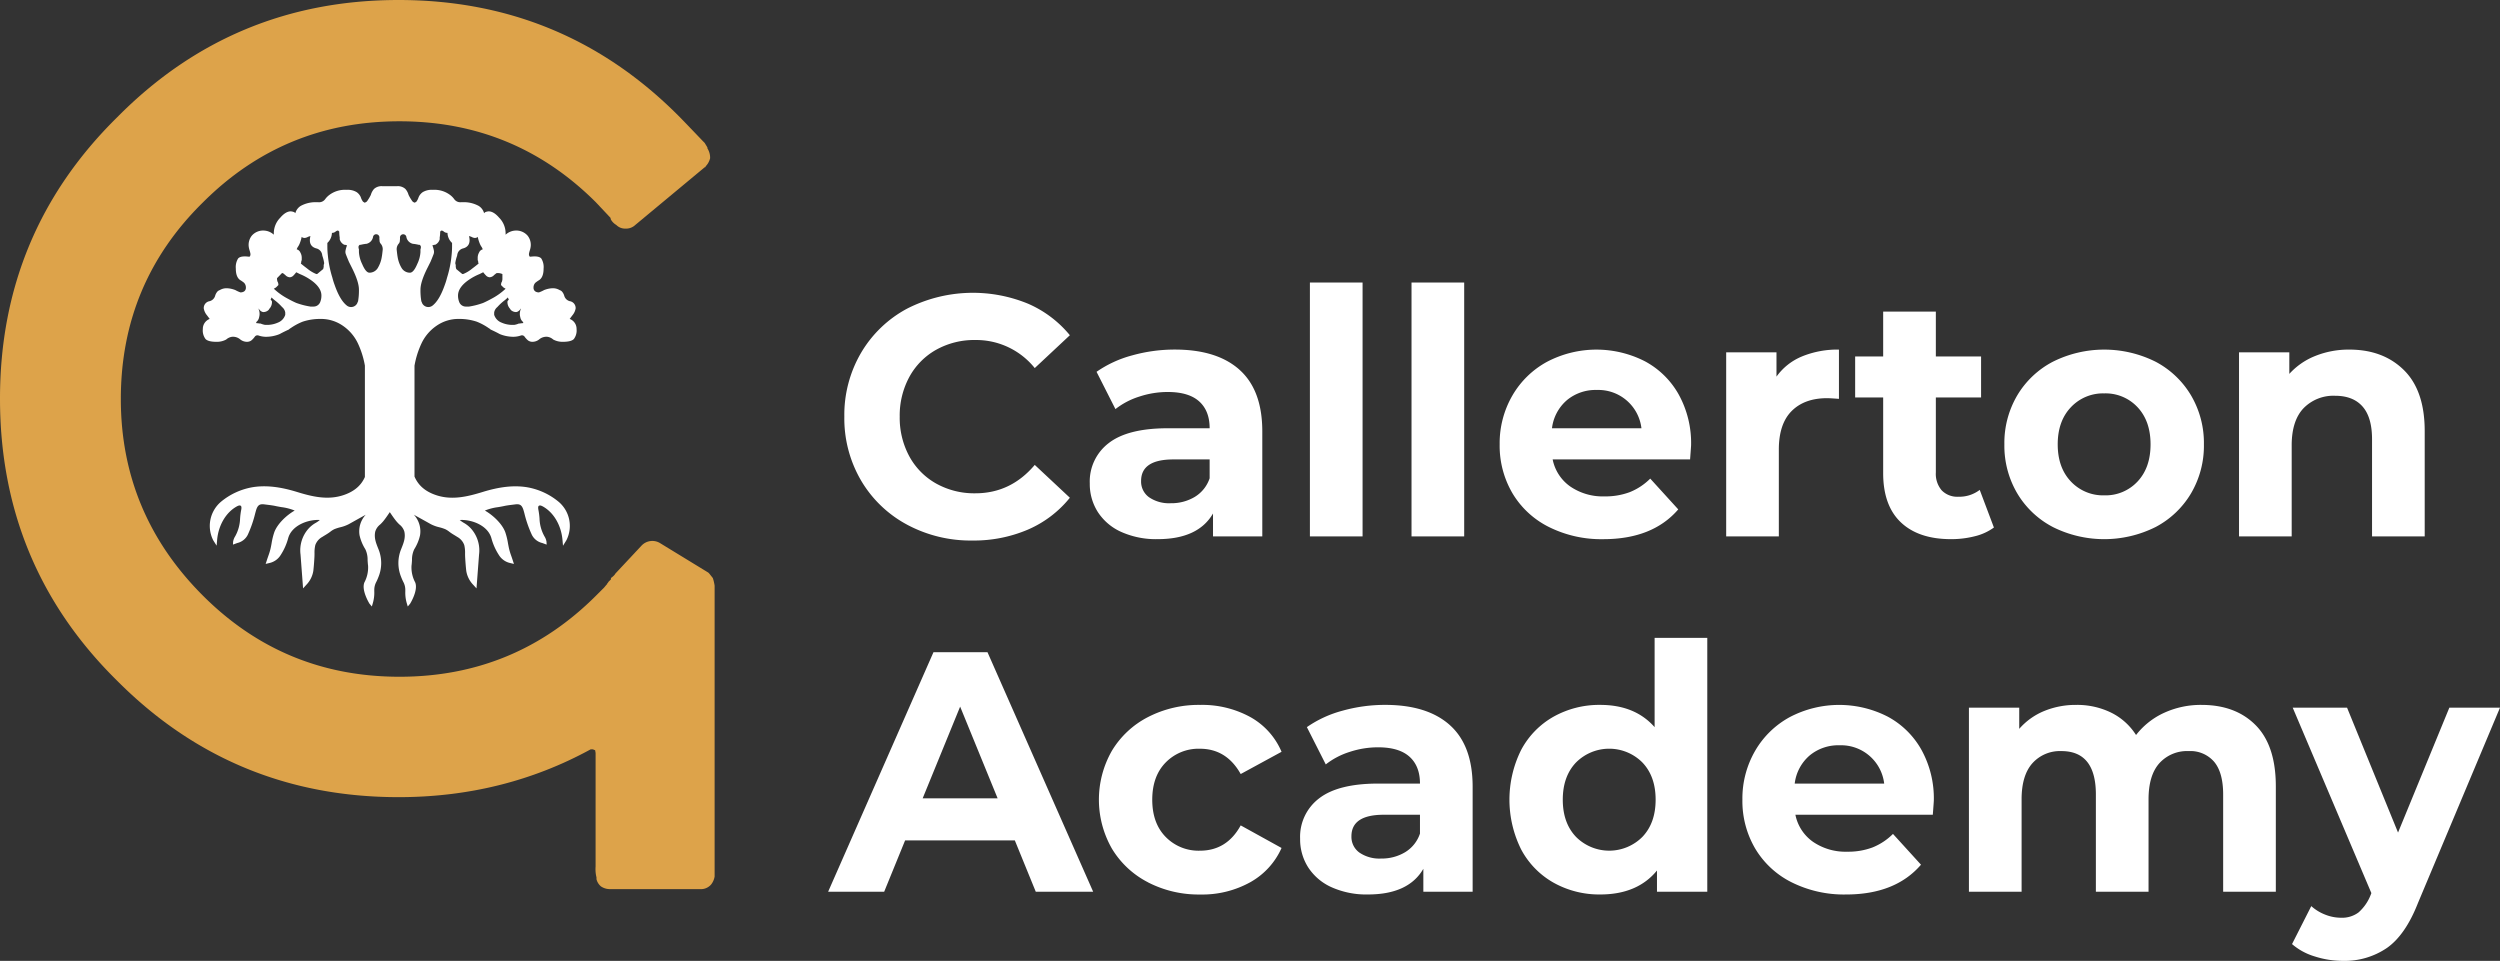 <svg xmlns="http://www.w3.org/2000/svg" width="780.571" height="300.002" viewBox="0 0 780.571 300.002">
  <rect x="0" y="0" width="780.571" height="300.002" fill="#333333" stroke="none"/>
  <g id="callerton-academy-v1" transform="translate(0 0.002)">
    <path id="Path_3887" data-name="Path 3887" d="M37.727,124.586q0-36.178,25.622-61.379,25.339-25.339,61.377-25.338T186.1,63.207l4.5,4.788.141.563a4.787,4.787,0,0,0,1.69,1.688,3.812,3.812,0,0,0,2.816,1.128,4.184,4.184,0,0,0,3.1-1.128l21.678-18.018a.249.249,0,0,0,.281-.281,5.562,5.562,0,0,0,1.409-2.534,5.462,5.462,0,0,0-.844-3.1v-.281l-.846-1.407-.563-.563q-6.193-6.478-7.179-7.463Q176.111,0,124.444,0T36.6,36.6Q0,72.641,0,124.445q0,52.085,36.6,88.126,36.178,36.319,87.843,36.32,32.661,0,59.97-14.923h.706l.7.281.141.844V270.57a10.73,10.73,0,0,0,.281,3.379v.563a4.229,4.229,0,0,0,1.407,2.253,4.975,4.975,0,0,0,2.816.844h28.156a4.188,4.188,0,0,0,3.1-1.125L222,276.2a5.424,5.424,0,0,0,1.125-2.534v-90.8a13.917,13.917,0,0,0-.563-2.394l-1.125-1.409-.281-.281-15.2-9.289a4.632,4.632,0,0,0-5.632.844l-8.164,8.727-.281.424a6.423,6.423,0,0,1-1.128.985v.422l-.844.844a.249.249,0,0,1-.281.281v.284l-.281.281-.7.844-2.534,2.534Q160.765,211.3,124.726,211.3T63.349,185.965q-25.621-25.624-25.622-61.379" transform="translate(0 -0.001)" fill="#dda34a"/>
    <path id="Path_3888" data-name="Path 3888" d="M137.613,113.316a36.8,36.8,0,0,1-14.336-13.78,38.36,38.36,0,0,1-5.219-19.925,38.352,38.352,0,0,1,5.219-19.923,36.805,36.805,0,0,1,14.336-13.782,45.2,45.2,0,0,1,37.843-1.547,34.783,34.783,0,0,1,13.019,9.828L177.512,64.442a23.452,23.452,0,0,0-18.554-8.76,24.373,24.373,0,0,0-12.228,3.044,21.5,21.5,0,0,0-8.381,8.494,25.248,25.248,0,0,0-3,12.391,25.257,25.257,0,0,0,3,12.393,21.5,21.5,0,0,0,8.381,8.492,24.374,24.374,0,0,0,12.228,3.046q11.07,0,18.554-8.867l10.962,10.254a34.193,34.193,0,0,1-13.07,9.937,42.92,42.92,0,0,1-17.393,3.419,41.933,41.933,0,0,1-20.4-4.968" transform="translate(145.568 50.479)" fill="#fff"/>
    <path id="Path_3889" data-name="Path 3889" d="M199.181,55.237q7.061,6.357,7.061,19.175v32.8h-15.39v-7.159q-4.639,8.012-17.288,8.012a26.548,26.548,0,0,1-11.333-2.242,16.951,16.951,0,0,1-7.324-6.2,16.276,16.276,0,0,1-2.53-8.975,15.044,15.044,0,0,1,5.956-12.605q5.955-4.592,18.393-4.6H189.8q0-5.446-3.267-8.385t-9.805-2.939a28.253,28.253,0,0,0-8.908,1.443,23.469,23.469,0,0,0-7.431,3.9l-5.9-11.645a35.411,35.411,0,0,1,11.12-5.127,49.224,49.224,0,0,1,13.336-1.818q13.174,0,20.24,6.357M185.16,94.871A10.791,10.791,0,0,0,189.8,89.05V83.173H178.519q-10.119,0-10.12,6.73a6.025,6.025,0,0,0,2.476,5.076,11.052,11.052,0,0,0,6.8,1.869,14.159,14.159,0,0,0,7.485-1.976" transform="translate(187.884 60.27)" fill="#fff"/>
    <rect id="Rectangle_5274" data-name="Rectangle 5274" width="16.444" height="79.268" transform="translate(408.989 88.211)" fill="#fff"/>
    <rect id="Rectangle_5275" data-name="Rectangle 5275" width="16.444" height="79.268" transform="translate(440.718 88.211)" fill="#fff"/>
    <path id="Path_3890" data-name="Path 3890" d="M269.137,83.174h-42.9a13.543,13.543,0,0,0,5.482,8.439,17.961,17.961,0,0,0,10.752,3.1,21.5,21.5,0,0,0,7.854-1.333,19.033,19.033,0,0,0,6.378-4.22l8.749,9.613q-8.012,9.295-23.4,9.3a36.587,36.587,0,0,1-16.971-3.794,27.556,27.556,0,0,1-11.384-10.522,29.271,29.271,0,0,1-4.006-15.278,29.69,29.69,0,0,1,3.953-15.223,27.861,27.861,0,0,1,10.857-10.576,33.23,33.23,0,0,1,30.519-.161,26.327,26.327,0,0,1,10.594,10.417,31.377,31.377,0,0,1,3.848,15.756q0,.322-.317,4.488M230.662,64.691a13.691,13.691,0,0,0-4.638,8.76h27.935a13.555,13.555,0,0,0-13.916-11.965,14.038,14.038,0,0,0-9.381,3.2" transform="translate(258.547 60.271)" fill="#fff"/>
    <path id="Path_3891" data-name="Path 3891" d="M265.026,51.017a29.215,29.215,0,0,1,11.543-2.137V64.263q-2.743-.211-3.689-.212-7.064,0-11.069,4.006T257.8,80.075v27.136H241.36V49.735h15.707v7.586a18.338,18.338,0,0,1,7.958-6.3" transform="translate(297.602 60.27)" fill="#fff"/>
    <path id="Path_3892" data-name="Path 3892" d="M302.718,110.981a16.77,16.77,0,0,1-5.955,2.724,29.758,29.758,0,0,1-7.431.909q-10.119,0-15.654-5.236T268.142,94V70.384h-8.749V57.564h8.749V43.57h16.446V57.564h14.124v12.82H284.588v23.4a7.9,7.9,0,0,0,1.844,5.607,6.775,6.775,0,0,0,5.216,1.978,10.463,10.463,0,0,0,6.641-2.139Z" transform="translate(319.838 53.723)" fill="#fff"/>
    <path id="Path_3893" data-name="Path 3893" d="M295.385,104.272a27.954,27.954,0,0,1-11.121-10.524,29.264,29.264,0,0,1-4.006-15.276A29.27,29.27,0,0,1,284.264,63.2a27.969,27.969,0,0,1,11.121-10.524,35.86,35.86,0,0,1,32.1,0A28.066,28.066,0,0,1,338.551,63.2a29.291,29.291,0,0,1,4.006,15.276,29.285,29.285,0,0,1-4.006,15.276,28.05,28.05,0,0,1-11.069,10.524,35.859,35.859,0,0,1-32.1,0m26.461-14.209q4.053-4.328,4.055-11.592T321.846,66.88a13.623,13.623,0,0,0-10.386-4.325,13.777,13.777,0,0,0-10.435,4.325q-4.113,4.328-4.111,11.592t4.111,11.592a13.777,13.777,0,0,0,10.435,4.325,13.623,13.623,0,0,0,10.386-4.325" transform="translate(345.565 60.27)" fill="#fff"/>
    <path id="Path_3894" data-name="Path 3894" d="M364.561,55.29q6.481,6.411,6.483,19.016v32.9H354.6V76.87q0-6.836-2.952-10.2T343.108,63.3a13,13,0,0,0-9.908,3.9q-3.691,3.9-3.689,11.592V107.21H313.067V49.734h15.705v6.733a21.769,21.769,0,0,1,8.117-5.609,27.947,27.947,0,0,1,10.647-1.976q10.541,0,17.025,6.409" transform="translate(386.019 60.271)" fill="#fff"/>
    <path id="Path_3895" data-name="Path 3895" d="M174.085,149.952H139.826l-6.534,16.024h-17.5l32.89-74.782h16.866l32.993,74.782h-17.92ZM168.71,136.81l-11.7-28.63-11.7,28.63Z" transform="translate(142.774 112.444)" fill="#fff"/>
    <path id="Path_3896" data-name="Path 3896" d="M168.989,153.954A28.145,28.145,0,0,1,157.71,143.43a30.786,30.786,0,0,1,0-30.552,28.16,28.16,0,0,1,11.279-10.524,34.51,34.51,0,0,1,16.285-3.792,31.258,31.258,0,0,1,15.656,3.792A22.4,22.4,0,0,1,210.68,113.2l-12.755,6.945q-4.428-7.9-12.755-7.9a14.337,14.337,0,0,0-10.647,4.272q-4.217,4.274-4.216,11.645t4.216,11.643a14.321,14.321,0,0,0,10.647,4.274q8.434,0,12.755-7.9l12.755,7.05a22.831,22.831,0,0,1-9.749,10.685,30.889,30.889,0,0,1-15.656,3.845,34.485,34.485,0,0,1-16.285-3.792" transform="translate(189.458 121.529)" fill="#fff"/>
    <path id="Path_3897" data-name="Path 3897" d="M228.591,104.919q7.061,6.358,7.061,19.175v32.8h-15.39v-7.159q-4.639,8.012-17.288,8.012a26.548,26.548,0,0,1-11.333-2.242,16.951,16.951,0,0,1-7.324-6.2,16.276,16.276,0,0,1-2.53-8.975,15.044,15.044,0,0,1,5.955-12.605q5.955-4.592,18.393-4.6h13.072q0-5.446-3.267-8.385t-9.805-2.939a28.255,28.255,0,0,0-8.908,1.442,23.469,23.469,0,0,0-7.431,3.9l-5.9-11.645a35.409,35.409,0,0,1,11.12-5.127,49.222,49.222,0,0,1,13.335-1.818q13.174,0,20.24,6.357M214.57,144.553a10.791,10.791,0,0,0,4.638-5.821v-5.877H207.929q-10.119,0-10.12,6.73a6.025,6.025,0,0,0,2.476,5.076,11.052,11.052,0,0,0,6.8,1.869,14.159,14.159,0,0,0,7.485-1.976" transform="translate(224.148 121.529)" fill="#fff"/>
    <path id="Path_3898" data-name="Path 3898" d="M272.827,89.185v79.268H257.12V161.83q-6.116,7.479-17.71,7.478a29.129,29.129,0,0,1-14.495-3.633,25.82,25.82,0,0,1-10.171-10.361,34.82,34.82,0,0,1,0-31.2,25.82,25.82,0,0,1,10.171-10.361,29.152,29.152,0,0,1,14.495-3.633q10.856,0,16.971,6.945V89.185Zm-20.24,62.123q4.11-4.328,4.111-11.592t-4.111-11.592a14.626,14.626,0,0,0-20.767,0q-4.11,4.328-4.111,11.592t4.111,11.592a14.626,14.626,0,0,0,20.767,0" transform="translate(260.236 109.967)" fill="#fff"/>
    <path id="Path_3899" data-name="Path 3899" d="M303.078,132.856h-42.9a13.544,13.544,0,0,0,5.482,8.439,17.961,17.961,0,0,0,10.752,3.1,21.5,21.5,0,0,0,7.854-1.333,19.025,19.025,0,0,0,6.377-4.22l8.749,9.613q-8.012,9.3-23.4,9.3a36.582,36.582,0,0,1-16.971-3.794,27.557,27.557,0,0,1-11.384-10.522,29.272,29.272,0,0,1-4.006-15.278,29.691,29.691,0,0,1,3.952-15.223,27.862,27.862,0,0,1,10.857-10.576,33.213,33.213,0,0,1,30.519-.161,26.329,26.329,0,0,1,10.593,10.417,31.4,31.4,0,0,1,3.847,15.756q0,.322-.317,4.488M264.6,114.373a13.692,13.692,0,0,0-4.638,8.76H287.9a13.555,13.555,0,0,0-13.916-11.965,14.039,14.039,0,0,0-9.381,3.2" transform="translate(300.397 121.528)" fill="#fff"/>
    <path id="Path_3900" data-name="Path 3900" d="M364.851,104.917q6.27,6.358,6.273,19.07v32.9H354.679v-30.34q0-6.836-2.793-10.2a9.765,9.765,0,0,0-7.959-3.365,11.655,11.655,0,0,0-9.173,3.794q-3.373,3.792-3.372,11.27v28.844H314.938v-30.34q0-13.566-10.752-13.568a11.529,11.529,0,0,0-9.066,3.794q-3.376,3.792-3.374,11.27v28.844H275.3V99.415h15.707v6.625a20.739,20.739,0,0,1,7.746-5.556,25.784,25.784,0,0,1,10.069-1.923,24.1,24.1,0,0,1,10.857,2.4,19.334,19.334,0,0,1,7.8,7,23.308,23.308,0,0,1,8.8-6.945,27.469,27.469,0,0,1,11.647-2.456q10.648,0,16.92,6.355" transform="translate(339.454 121.529)" fill="#fff"/>
    <path id="Path_3901" data-name="Path 3901" d="M385.413,98.944l-25.615,61q-3.9,9.941-9.647,14a23.4,23.4,0,0,1-13.86,4.06,28.473,28.473,0,0,1-8.749-1.389,19.193,19.193,0,0,1-7.063-3.848l6.007-11.857a14.153,14.153,0,0,0,4.377,2.673,13.458,13.458,0,0,0,4.9.96,8.608,8.608,0,0,0,5.48-1.657,14.079,14.079,0,0,0,3.8-5.5l.21-.534-24.561-57.9H337.66l15.917,38.993L369.6,98.944Z" transform="translate(395.158 122)" fill="#fff"/>
    <path id="Path_3902" data-name="Path 3902" d="M94.451,82.06A27.536,27.536,0,0,1,96.594,75.2a13.8,13.8,0,0,1,4.716-5.574,11.978,11.978,0,0,1,7.148-2.144,17.063,17.063,0,0,1,5.431.858,18.267,18.267,0,0,1,3.716,2,2.236,2.236,0,0,1,.572.429q1.943.908,2.713,1.344l.313.15a11.387,11.387,0,0,0,4.122.793,7.316,7.316,0,0,0,2.329-.4,1.009,1.009,0,0,1,1.148.333,6.119,6.119,0,0,0,1.1,1.206,2.317,2.317,0,0,0,1.429.429,3.417,3.417,0,0,0,2-.715,3.494,3.494,0,0,1,2.572-.857,3.458,3.458,0,0,1,1.858.857,6.064,6.064,0,0,0,3,.715q2.573,0,3.432-.857a4.434,4.434,0,0,0,.857-3.144A3.3,3.3,0,0,0,142.9,67.48c.286-.382.574-.764.86-1.143a4.5,4.5,0,0,0,1-2.144,2.168,2.168,0,0,0-1.853-2.26,2.424,2.424,0,0,1-1.713-1.719,3.461,3.461,0,0,0-.723-1.311,1.806,1.806,0,0,0-.715-.429,4.074,4.074,0,0,0-2.287-.572,7.965,7.965,0,0,0-2.572.572,10.178,10.178,0,0,1-1.572.715,2.021,2.021,0,0,1-1.143-.286,1.354,1.354,0,0,1-.572-1.143,2.125,2.125,0,0,1,.572-1.572,10.614,10.614,0,0,1,1-.715q1.571-.858,1.572-3.716a5.08,5.08,0,0,0-.715-3.144l-.143-.143q-.857-.713-3.144-.429h-.286l-.143-.143a1.585,1.585,0,0,1-.143-.715,8.612,8.612,0,0,1,.286-1.143,6.1,6.1,0,0,0,.286-1.429,4.616,4.616,0,0,0-1-3.144,4.69,4.69,0,0,0-3.859-1.574,4.831,4.831,0,0,0-3,1.288v-.429a6.93,6.93,0,0,0-2-4.861q-1.715-2-3.287-2a3.307,3.307,0,0,0-1.143.286l-.286.286a3.871,3.871,0,0,0-1.715-2.287,9.657,9.657,0,0,0-4.859-1.143c-.279,0-.538,0-.775.016a2.337,2.337,0,0,1-1.967-.951,6.079,6.079,0,0,0-.974-1.065,8.1,8.1,0,0,0-5.719-1.858,5.464,5.464,0,0,0-3.144.715,3.7,3.7,0,0,0-1.286,1.572,4.711,4.711,0,0,1-.715,1.429,1.69,1.69,0,0,0-.429.286,1.337,1.337,0,0,1-1-.715,12.515,12.515,0,0,1-1-1.715,4.747,4.747,0,0,0-1-1.858,3.492,3.492,0,0,0-2.57-.857H84.389a3.492,3.492,0,0,0-2.57.857,4.746,4.746,0,0,0-1,1.858,12.512,12.512,0,0,1-1,1.715,1.336,1.336,0,0,1-1,.715,1.689,1.689,0,0,0-.429-.286,4.711,4.711,0,0,1-.715-1.429,3.7,3.7,0,0,0-1.286-1.572,5.464,5.464,0,0,0-3.144-.715,8.1,8.1,0,0,0-5.719,1.858,6.165,6.165,0,0,0-.976,1.065,2.33,2.33,0,0,1-1.965.951c-.239-.011-.5-.016-.775-.016a9.657,9.657,0,0,0-4.859,1.143,3.87,3.87,0,0,0-1.715,2.287l-.286-.286a3.307,3.307,0,0,0-1.143-.286q-1.574,0-3.287,2a6.93,6.93,0,0,0-2,4.861v.429a4.831,4.831,0,0,0-3-1.288,4.691,4.691,0,0,0-3.859,1.574,4.616,4.616,0,0,0-1,3.144,6.1,6.1,0,0,0,.286,1.429,8.607,8.607,0,0,1,.286,1.143,1.585,1.585,0,0,1-.143.715l-.143.143h-.286q-2.288-.285-3.144.429l-.143.143a5.08,5.08,0,0,0-.715,3.144q0,2.857,1.572,3.716a10.611,10.611,0,0,1,1,.715A2.125,2.125,0,0,1,41.8,57.76a1.354,1.354,0,0,1-.572,1.143,2.021,2.021,0,0,1-1.143.286,10.177,10.177,0,0,1-1.572-.715,7.965,7.965,0,0,0-2.572-.572,4.074,4.074,0,0,0-2.287.572,1.806,1.806,0,0,0-.715.429,3.461,3.461,0,0,0-.724,1.311A2.427,2.427,0,0,1,30.5,61.934a2.168,2.168,0,0,0-1.853,2.26,4.5,4.5,0,0,0,1,2.144q.429.569.86,1.143a3.3,3.3,0,0,0-2.146,3.144,4.434,4.434,0,0,0,.857,3.144q.857.858,3.432.857a6.064,6.064,0,0,0,3-.715,3.452,3.452,0,0,1,1.858-.857,3.494,3.494,0,0,1,2.572.857,3.417,3.417,0,0,0,2,.715,2.317,2.317,0,0,0,1.429-.429,6.119,6.119,0,0,0,1.1-1.206,1.009,1.009,0,0,1,1.148-.333,7.317,7.317,0,0,0,2.329.4,11.4,11.4,0,0,0,4.122-.793l.313-.15q.77-.439,2.713-1.344a2.235,2.235,0,0,1,.572-.429,18.267,18.267,0,0,1,3.716-2,17.063,17.063,0,0,1,5.431-.858A11.978,11.978,0,0,1,72.1,69.624,13.8,13.8,0,0,1,76.816,75.2,27.535,27.535,0,0,1,78.96,82.06v34.775c-1.235,2.8-3.577,4.723-7.141,5.8-4.826,1.458-9.611.234-14.1-1.143-5.3-1.628-9.627-2.1-13.613-1.505a21,21,0,0,0-10.156,4.642,9.9,9.9,0,0,0-2.327,12l1.043,1.646.156-1.791c.4-4.6,2.769-8.617,6.179-10.482.706-.382,1.012-.3,1.195-.181.23.143.281.6.141,1.282a22.252,22.252,0,0,0-.348,2.72,12.109,12.109,0,0,1-1.355,5.2c-.036.076-.1.185-.167.313a4.5,4.5,0,0,0-.654,1.684l-.047.922,1.362-.5a4.881,4.881,0,0,0,3.247-2.534,36.378,36.378,0,0,0,2.34-6.739l.194-.7c.509-1.829,1.128-2.293,2.7-2.083l.849.107c.86.107,1.748.217,2.595.4.623.138,1.255.246,1.887.353a16.249,16.249,0,0,1,4.1,1.065c-2.526,1.431-5.4,4.14-6.362,6.75a21.183,21.183,0,0,0-.851,3.492c-.1.547-.2,1.094-.324,1.632a19.253,19.253,0,0,1-.668,2.208c-.15.429-.322.922-.525,1.548l-.335,1.034,1.056-.257a5.521,5.521,0,0,0,3.655-2.555,18.478,18.478,0,0,0,2.282-5.076c1.043-4.151,6.255-6.06,9.921-5.828a8.166,8.166,0,0,1-1.251.882,9.044,9.044,0,0,0-2.313,1.847,10.208,10.208,0,0,0-2.461,8.068l.795,10.558.949-1.047a8.087,8.087,0,0,0,2.255-4.462c.136-1.237.246-2.566.337-4.189.022-.382.027-.779.031-1.184a10.156,10.156,0,0,1,.25-2.653,4.707,4.707,0,0,1,2.206-2.552c.27-.176.547-.344.822-.511.38-.23.759-.46,1.128-.712.185-.127.362-.259.538-.389a6.5,6.5,0,0,1,1.271-.8,13.712,13.712,0,0,1,1.831-.587,11.326,11.326,0,0,0,2.635-.958c1.909-1.067,3.941-2.2,5.321-2.959-.056.056-.107.109-.154.163a7.629,7.629,0,0,0-1.789,6.25,13.843,13.843,0,0,0,1.757,4.287l.092.165a7.554,7.554,0,0,1,.665,3.285c.033.576.067,1.163.15,1.755a9.949,9.949,0,0,1-1.143,5.219c-1.029,2.459,1.563,6.634,1.592,6.67l.728.857.319-1.079a11.663,11.663,0,0,0,.442-3.615q-.007-.234,0-.4a5.273,5.273,0,0,1,.659-2.635,16.342,16.342,0,0,0,.677-1.565,11.46,11.46,0,0,0-.011-8.548l-.094-.232c-.712-1.791-1.331-3.338-.942-5.265a4.363,4.363,0,0,1,1.521-2.235,11.61,11.61,0,0,0,.969-1.016c.643-.782,1.217-1.626,1.773-2.441.1-.141.194-.284.293-.427l.281.415c.558.82,1.137,1.668,1.782,2.452a12.323,12.323,0,0,0,.969,1.018,4.322,4.322,0,0,1,1.521,2.233c.391,1.929-.23,3.477-.945,5.27l-.092.226a11.476,11.476,0,0,0-.011,8.55,16.346,16.346,0,0,0,.677,1.565,5.273,5.273,0,0,1,.659,2.635c0,.112,0,.246,0,.4a11.67,11.67,0,0,0,.442,3.615l.319,1.079.728-.857c.029-.036,2.622-4.212,1.592-6.67a9.949,9.949,0,0,1-1.143-5.219c.085-.592.116-1.177.15-1.751a7.535,7.535,0,0,1,.665-3.289l.092-.165a13.9,13.9,0,0,0,1.757-4.287,7.629,7.629,0,0,0-1.789-6.25c-.047-.054-.1-.107-.154-.163,1.38.764,3.412,1.891,5.321,2.959a11.326,11.326,0,0,0,2.635.958,13.713,13.713,0,0,1,1.831.587,6.665,6.665,0,0,1,1.271.8c.174.132.353.264.54.391.366.252.744.482,1.123.71.277.167.552.335.826.514a4.712,4.712,0,0,1,2.2,2.552,10.243,10.243,0,0,1,.252,2.651c0,.4.007.8.029,1.186.092,1.608.2,2.939.339,4.189a8.075,8.075,0,0,0,2.253,4.462l.949,1.047.795-10.54a10.23,10.23,0,0,0-2.461-8.086,8.978,8.978,0,0,0-2.313-1.847,8.155,8.155,0,0,1-1.246-.88c3.667-.234,8.876,1.684,9.917,5.826a18.479,18.479,0,0,0,2.282,5.076,5.521,5.521,0,0,0,3.656,2.555l1.056.257-.335-1.034c-.2-.623-.373-1.114-.523-1.543a18.977,18.977,0,0,1-.668-2.211c-.121-.54-.221-1.085-.324-1.632a21.27,21.27,0,0,0-.853-3.495c-.96-2.613-3.839-5.321-6.364-6.75a16.134,16.134,0,0,1,4.107-1.065c.632-.107,1.264-.214,1.887-.353.846-.185,1.737-.295,2.6-.4l.846-.107c1.579-.212,2.188.257,2.7,2.083l.194.7a36.242,36.242,0,0,0,2.342,6.741,4.873,4.873,0,0,0,3.245,2.534l1.362.5-.047-.922a4.5,4.5,0,0,0-.654-1.684c-.071-.127-.132-.237-.176-.333a12.064,12.064,0,0,1-1.346-5.178,22.229,22.229,0,0,0-.348-2.722c-.138-.683-.089-1.139.141-1.282.183-.116.487-.205,1.195.181,3.41,1.865,5.777,5.88,6.181,10.482l.158,1.811,1.07-1.726a9.879,9.879,0,0,0-2.356-11.936,21.013,21.013,0,0,0-10.158-4.642c-3.99-.6-8.314-.123-13.613,1.505-4.488,1.378-9.276,2.6-14.1,1.143-3.631-1.1-5.993-3.066-7.208-5.955V82.06Zm29.157-21.3a5.986,5.986,0,0,0,.286.715l-.286.286a.583.583,0,0,0-.141.429,3.024,3.024,0,0,0,.715,2,1.667,1.667,0,0,1,.286.429,2.34,2.34,0,0,0,1.715.715,1.4,1.4,0,0,0,.715-.286,1.92,1.92,0,0,0,.715-.858v.286a3.781,3.781,0,0,0-.143,2.43,2.47,2.47,0,0,0,.927,1.568c-.013.1-.027.208-.031.315-.33.022-.672.058-1.038.118h-.286a6.154,6.154,0,0,1-1.429.429h-.286a8.347,8.347,0,0,1-3.718-.715,3.818,3.818,0,0,1-2.287-2.43V65.48a2.736,2.736,0,0,1,1-1.715,15.868,15.868,0,0,1,2.144-2,10.674,10.674,0,0,0,1.143-1m-6.717-6.719a1.766,1.766,0,0,0,1,.429,2.053,2.053,0,0,0,1.429-.715l.715-.572a3.377,3.377,0,0,1,1.858.286v1.572a2.32,2.32,0,0,1-.143.715.4.4,0,0,1-.143.286,2.739,2.739,0,0,0-.143.857l.715.715a6.551,6.551,0,0,0,.715.429,19.681,19.681,0,0,1-4.43,3.146q-1.249.693-2.5,1.255c-.047.02-.1.04-.147.058a23.328,23.328,0,0,1-4.352,1.117h-1a2.2,2.2,0,0,1-2-1.286,5.389,5.389,0,0,1-.429-2.144q0-2.716,3.716-5.147a17.582,17.582,0,0,1,3-1.572c.382-.19.761-.382,1.143-.572a10.646,10.646,0,0,0,1,1.143m-9.167-6.228a1.1,1.1,0,0,0,.029-.116c.02-.121.042-.25.067-.382a2.412,2.412,0,0,1,1.82-1.865c.138-.038.268-.08.391-.127q2.144-.857,1.429-3.718a3.972,3.972,0,0,1,.858.288,2.214,2.214,0,0,0,.857.286,1.4,1.4,0,0,0,1-.286v-.143a11.067,11.067,0,0,0,.572,2,5.405,5.405,0,0,0,.572,1.143,3.112,3.112,0,0,1,.429.857,1.668,1.668,0,0,0-1.143,1,3.269,3.269,0,0,0-.429,1.715v.715a.409.409,0,0,1,.143.286,1.578,1.578,0,0,0,.143.715q-.858.713-2,1.572a10.779,10.779,0,0,1-2.858,1.715l-.275-.038c-.663-.552-1.179-.976-1.842-1.527a4.7,4.7,0,0,1-.17-.721v-.572a2.3,2.3,0,0,1-.143-.572,11.605,11.605,0,0,1,.552-2.226M54.091,66.194a3.818,3.818,0,0,1-2.287,2.43,8.347,8.347,0,0,1-3.718.715H47.8a6.154,6.154,0,0,1-1.429-.429h-.286c-.366-.06-.708-.1-1.038-.118,0-.107-.018-.21-.031-.315a2.47,2.47,0,0,0,.927-1.568,3.781,3.781,0,0,0-.143-2.43v-.286a1.919,1.919,0,0,0,.715.858,1.4,1.4,0,0,0,.715.286,2.339,2.339,0,0,0,1.715-.715,1.667,1.667,0,0,1,.286-.429,3.024,3.024,0,0,0,.715-2,.575.575,0,0,0-.143-.429c-.094-.1-.19-.192-.284-.286a5.654,5.654,0,0,0,.284-.715,10.916,10.916,0,0,0,1.146,1,15.872,15.872,0,0,1,2.144,2,2.736,2.736,0,0,1,1,1.715Zm10.861-3.859a2.2,2.2,0,0,1-2,1.286h-1A23.285,23.285,0,0,1,57.6,62.505c-.049-.018-.1-.038-.147-.058q-1.253-.559-2.5-1.255a19.681,19.681,0,0,1-4.43-3.146,6.552,6.552,0,0,0,.715-.429l.715-.715a2.739,2.739,0,0,0-.143-.857.4.4,0,0,1-.143-.286,2.321,2.321,0,0,1-.143-.715v-.293c.594-.61.929-.953,1.525-1.561.1,0,.217,0,.333,0l.715.572a2.053,2.053,0,0,0,1.429.715,1.766,1.766,0,0,0,1-.429,10.653,10.653,0,0,0,1-1.143c.382.19.761.382,1.143.572a17.581,17.581,0,0,1,3,1.572q3.718,2.432,3.716,5.147a5.389,5.389,0,0,1-.429,2.144M66.1,50.614v.572a4.97,4.97,0,0,1-.17.721c-.663.552-1.179.976-1.842,1.527l-.275.038a10.78,10.78,0,0,1-2.858-1.715q-1.142-.857-2-1.572a1.579,1.579,0,0,0,.143-.715.409.409,0,0,1,.143-.286v-.715a3.27,3.27,0,0,0-.429-1.715,1.668,1.668,0,0,0-1.143-1,3.112,3.112,0,0,1,.429-.857,5.405,5.405,0,0,0,.572-1.143,11.069,11.069,0,0,0,.572-2V41.9a1.4,1.4,0,0,0,1,.286,2.214,2.214,0,0,0,.857-.286,3.971,3.971,0,0,1,.857-.288q-.713,2.861,1.429,3.718c.123.047.252.089.391.127a2.412,2.412,0,0,1,1.82,1.865c.025.132.047.261.067.382a.742.742,0,0,0,.029.116,11.6,11.6,0,0,1,.552,2.226,2.3,2.3,0,0,1-.143.572m32.357,1,.969-1.936.06-.134q.529-1.273.9-2.226a2.127,2.127,0,0,0,.121-1.161,10.174,10.174,0,0,0-.478-1.688,1.281,1.281,0,0,0,.572-.143h.286a2.633,2.633,0,0,0,1.429-1.715V42.04a9.755,9.755,0,0,0,.143-1.858.127.127,0,0,0,.143-.145.591.591,0,0,1,.429-.143,2.071,2.071,0,0,1,.715.429,1.753,1.753,0,0,0,1,.286,4.45,4.45,0,0,0,1.431,3.146c0,.572,0,.951,0,1.143a24.222,24.222,0,0,1-.143,2.572,34.028,34.028,0,0,1-1.429,7.146,21.246,21.246,0,0,1-.717,2.287q-1.685,4.833-3.9,6.482a2.144,2.144,0,0,1-3.247-1.05.4.4,0,0,0-.143-.286,19.682,19.682,0,0,1-.286-3.718q0-2.428,2.144-6.717M89.592,43.9a1.569,1.569,0,0,0,.286-1,3.239,3.239,0,0,0,.038-.784,1.007,1.007,0,0,1,1.969-.355,2.687,2.687,0,0,0,2.137,2.282h.143a15.691,15.691,0,0,1,1.572.286h.286a.839.839,0,0,1,.429.715,2.334,2.334,0,0,1-.143.715v.857a9.847,9.847,0,0,1-1,3.716q-1.142,2.716-2.287,2.715a3.024,3.024,0,0,1-2.572-1.429,9.7,9.7,0,0,1-1.286-3.573c-.069-.346-.165-1.1-.284-2.251a2.631,2.631,0,0,1,.712-1.894M76.816,62.05a.4.4,0,0,0-.143.286,2.144,2.144,0,0,1-3.247,1.05q-2.214-1.651-3.9-6.482a21.24,21.24,0,0,1-.717-2.287,34.032,34.032,0,0,1-1.429-7.146,24.231,24.231,0,0,1-.143-2.572c0-.192,0-.572,0-1.143a4.439,4.439,0,0,0,1.429-3.146,1.76,1.76,0,0,0,1-.286,2.07,2.07,0,0,1,.715-.429.591.591,0,0,1,.429.143.127.127,0,0,0,.143.145A9.753,9.753,0,0,0,71.1,42.04v.572a2.633,2.633,0,0,0,1.429,1.715h.286a1.281,1.281,0,0,0,.572.143,10.177,10.177,0,0,0-.478,1.688,2.127,2.127,0,0,0,.121,1.161q.372.955.9,2.226l.06.134.969,1.936Q77.1,55.9,77.1,58.332a19.683,19.683,0,0,1-.286,3.718M78.1,50.329a9.848,9.848,0,0,1-1-3.716v-.857a2.334,2.334,0,0,1-.143-.715.839.839,0,0,1,.429-.715h.286a15.692,15.692,0,0,1,1.572-.286h.143a2.687,2.687,0,0,0,2.137-2.282,1.007,1.007,0,0,1,1.97.355,3.236,3.236,0,0,0,.038.784,1.569,1.569,0,0,0,.286,1,2.631,2.631,0,0,1,.712,1.894c-.118,1.154-.214,1.9-.284,2.251a9.7,9.7,0,0,1-1.286,3.573,3.024,3.024,0,0,1-2.572,1.429q-1.142,0-2.287-2.715" transform="translate(34.971 32.097)" fill="#fff"/>
  </g>
</svg>
